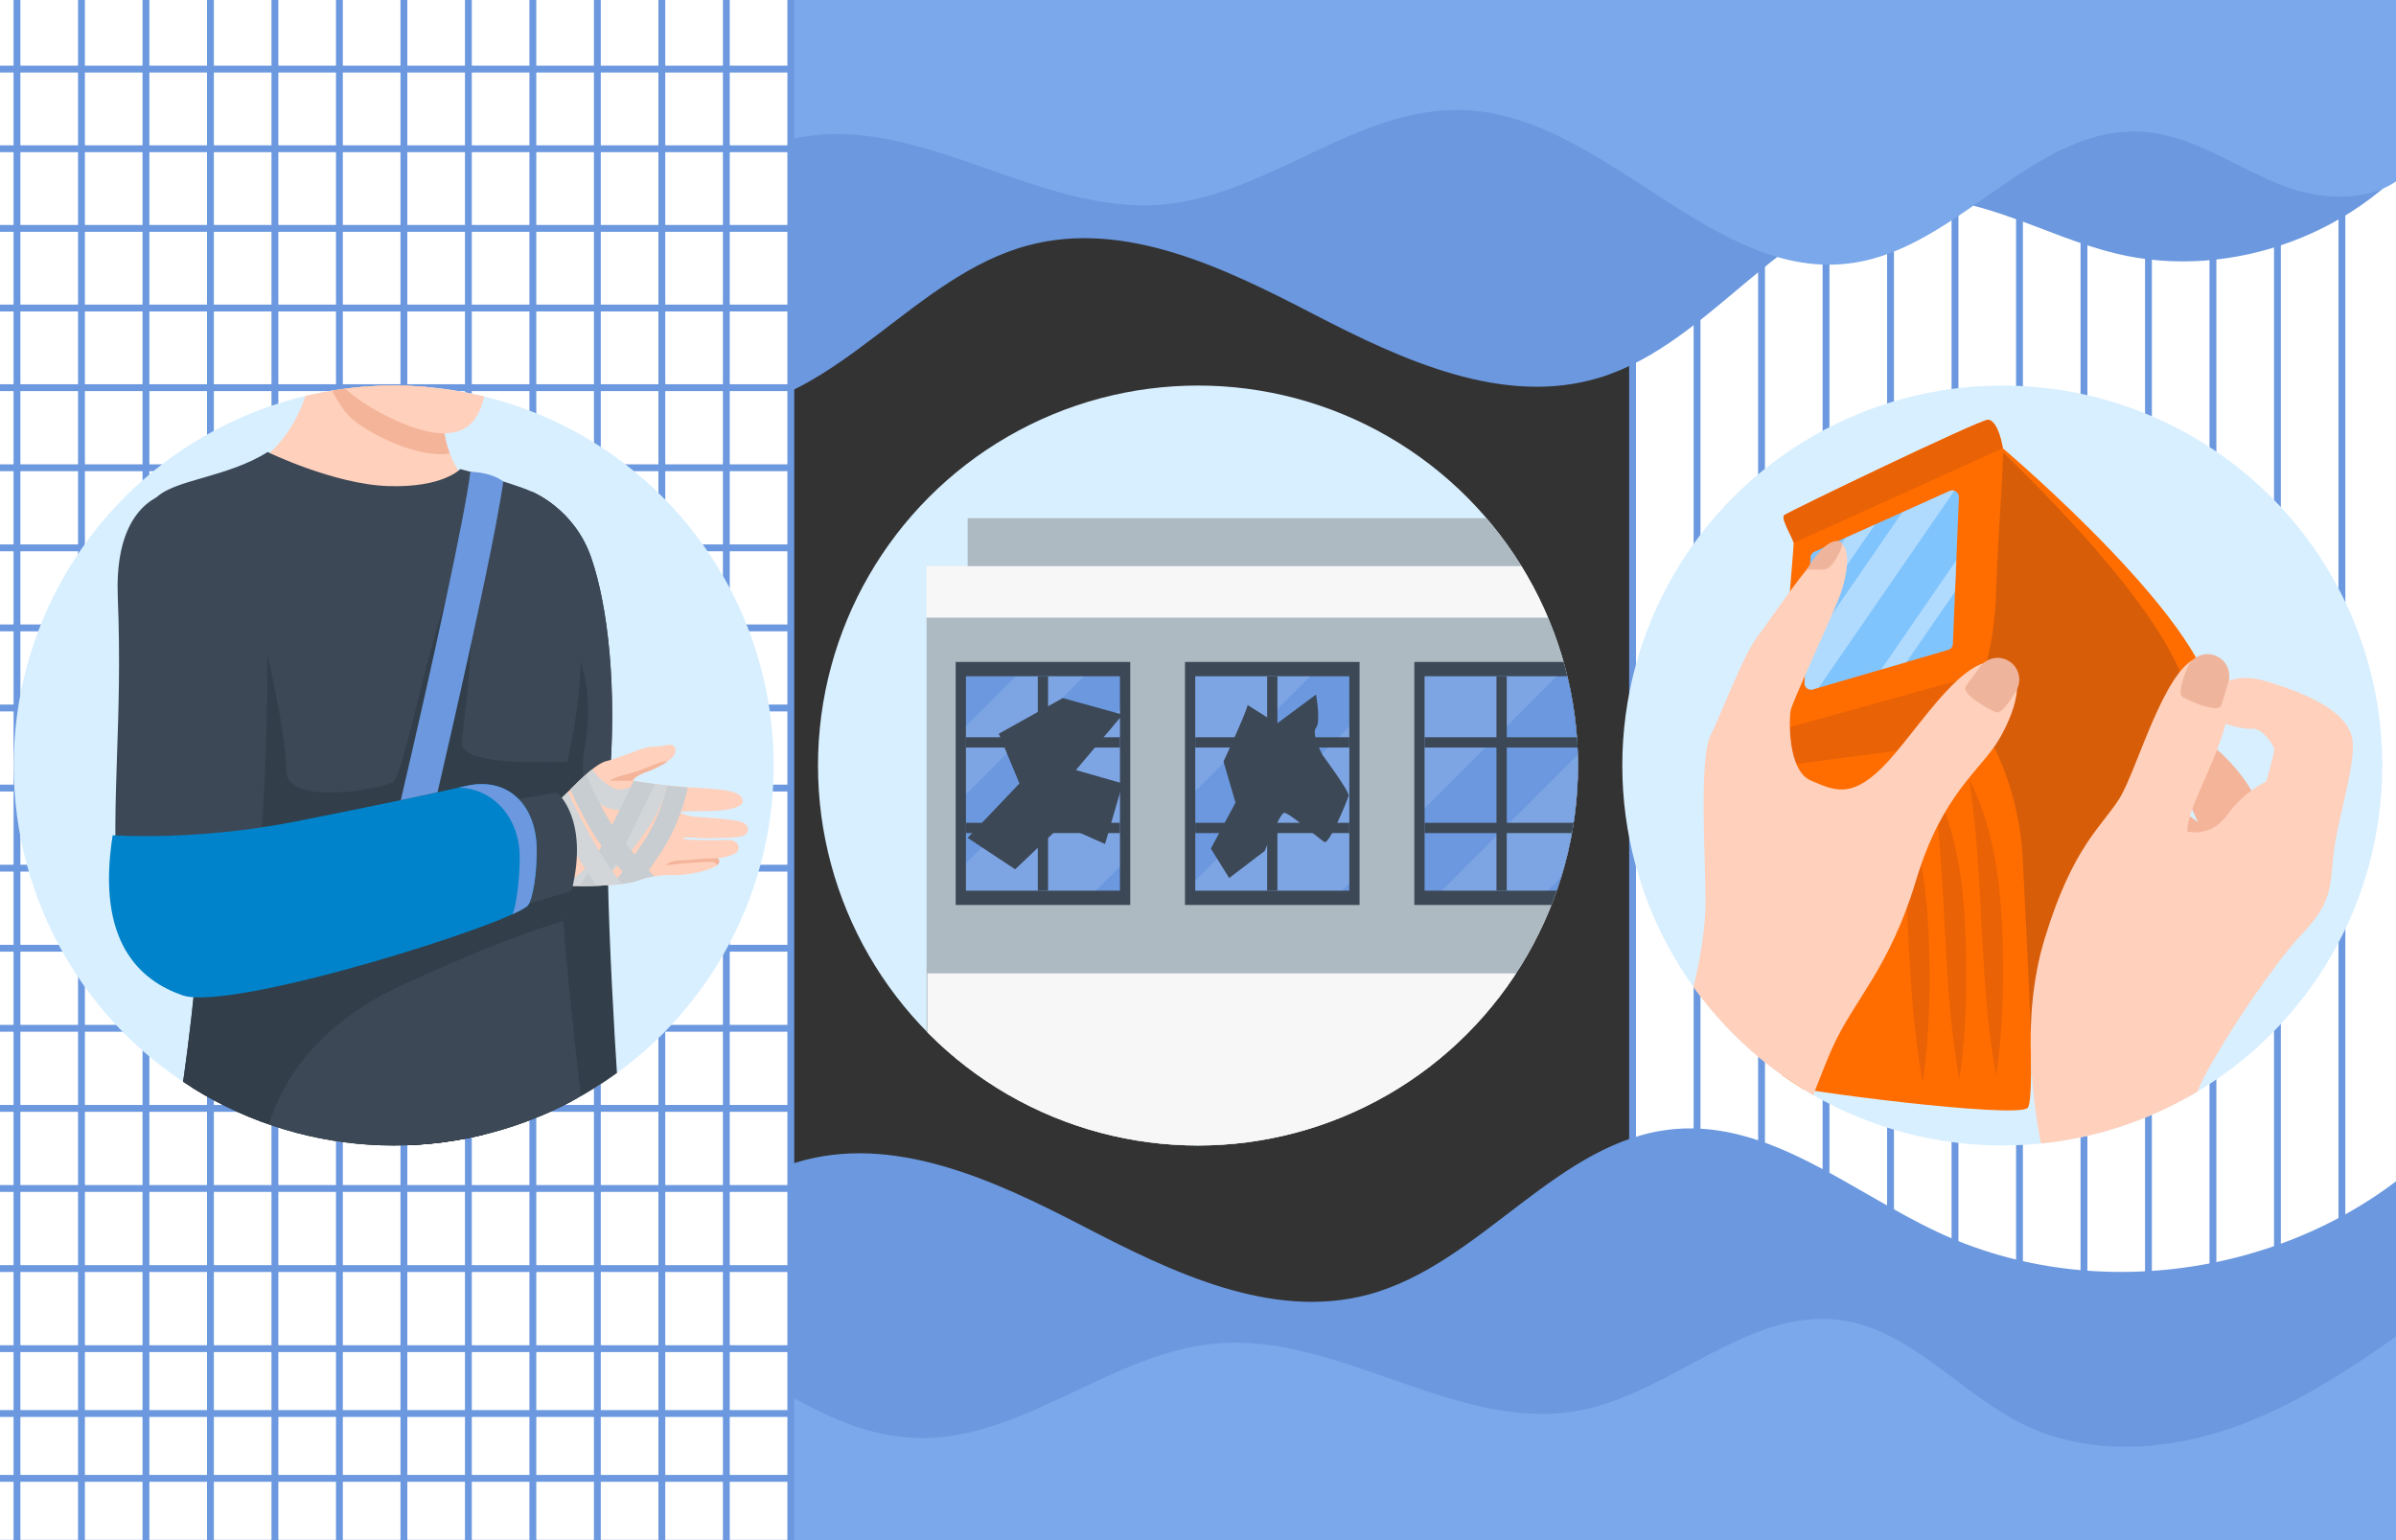 <?xml version="1.0" encoding="UTF-8"?>
<svg id="main" xmlns="http://www.w3.org/2000/svg" xmlns:xlink="http://www.w3.org/1999/xlink" viewBox="0 0 700 450">
  <rect x="0" y="0" width="700" height="450" fill="#333333" stroke="none"/>
  <defs>
    <style>
      .cls-1 {
        fill: #c7cdd1;
      }

      .cls-1, .cls-2, .cls-3, .cls-4, .cls-5, .cls-6, .cls-7, .cls-8, .cls-9, .cls-10, .cls-11, .cls-12, .cls-13, .cls-14, .cls-15, .cls-16, .cls-17, .cls-18, .cls-19, .cls-20, .cls-21, .cls-22, .cls-23 {
        stroke-width: 0px;
      }

      .cls-2 {
        fill: #ffd0bb;
      }

      .cls-24 {
        stroke: #6b98df;
        stroke-miterlimit: 10;
        stroke-width: 2px;
      }

      .cls-24, .cls-11 {
        fill: none;
      }

      .cls-3 {
        fill: #ff6d00;
      }

      .cls-4 {
        fill: #0083ca;
      }

      .cls-5 {
        fill: #d85d09;
      }

      .cls-6 {
        fill: #6b98df;
      }

      .cls-7 {
        fill: #80c4fd;
      }

      .cls-8, .cls-22 {
        fill: #d8efff;
      }

      .cls-25 {
        clip-path: url(#clippath-2);
      }

      .cls-9 {
        fill: #f7f7f7;
      }

      .cls-10 {
        fill: #ea6206;
      }

      .cls-26 {
        clip-path: url(#clippath-1);
      }

      .cls-12 {
        fill: #161616;
      }

      .cls-13 {
        fill: #aebac1;
      }

      .cls-14 {
        fill: #323e49;
      }

      .cls-15, .cls-21 {
        fill: #fff;
      }

      .cls-16 {
        fill: #3c4856;
      }

      .cls-17 {
        fill: #040707;
      }

      .cls-18 {
        fill: #d2d6d8;
      }

      .cls-27 {
        clip-path: url(#clippath);
      }

      .cls-28 {
        clip-path: url(#clippath-3);
      }

      .cls-19 {
        fill: #7aa8ea;
      }

      .cls-20 {
        fill: #f4b49a;
      }

      .cls-21 {
        opacity: .13;
      }

      .cls-22 {
        opacity: .54;
      }

      .cls-23 {
        fill: #efb59c;
      }
    </style>
    <clipPath id="clippath">
      <rect id="mask-2" data-name="mask" class="cls-11" width="700" height="450"/>
    </clipPath>
    <clipPath id="clippath-1">
      <circle class="cls-11" cx="584.98" cy="223.67" r="111.02"/>
    </clipPath>
    <clipPath id="clippath-2">
      <circle class="cls-11" cx="115.02" cy="223.67" r="111.02"/>
    </clipPath>
    <clipPath id="clippath-3">
      <circle id="maks" class="cls-11" cx="350" cy="223.67" r="111.02"/>
    </clipPath>
  </defs>
  <g id="mask">
    <g class="cls-27">
      <g id="main-2" data-name="main">
        <g id="background">
          <rect id="_2" data-name="2" class="cls-15" x="477" y="-22" width="225.73" height="477"/>
          <g id="_1" data-name="1">
            <line class="cls-24" x1="476.96" y1="-24" x2="476.96" y2="449"/>
            <line class="cls-24" x1="495.8" y1="-24" x2="495.8" y2="449"/>
            <line class="cls-24" x1="514.64" y1="-24" x2="514.64" y2="449"/>
            <line class="cls-24" x1="533.48" y1="-24" x2="533.48" y2="449"/>
            <line class="cls-24" x1="552.32" y1="-24" x2="552.32" y2="449"/>
            <line class="cls-24" x1="571.16" y1="-24" x2="571.16" y2="449"/>
            <line class="cls-24" x1="590" y1="-24" x2="590" y2="449"/>
            <line class="cls-24" x1="608.84" y1="-24" x2="608.84" y2="449"/>
            <line class="cls-24" x1="627.68" y1="-24" x2="627.68" y2="449"/>
            <line class="cls-24" x1="646.52" y1="-24" x2="646.52" y2="449"/>
            <line class="cls-24" x1="665.36" y1="-24" x2="665.36" y2="449"/>
            <line class="cls-24" x1="684.2" y1="-24" x2="684.2" y2="449"/>
          </g>
        </g>
        <g id="background-2" data-name="background">
          <path class="cls-6" d="m711.54,335.22c-37.4,36.72-98.23,47.03-145.65,24.68-25.21-11.88-48.9-32.45-76.66-30.01-34.19,3.01-56.39,39.54-89.55,48.38-28.32,7.55-57.41-6.6-83.43-20.1-26.02-13.49-55.56-27.11-83.59-18.52-33.34,10.22-54.26,49.33-89.01,52.27-21.28,1.8-40.82-10.89-61.56-15.97-33.95-8.32-72.29,5.92-92.58,34.38v48.93h722.04v-124.05Z"/>
          <path class="cls-6" d="m-11.5,114.75c37.4-36.72,98.23-47.03,145.65-24.68,25.21,11.88,48.9,32.45,76.66,30.01,34.19-3.01,56.39-39.54,89.55-48.38,28.32-7.55,57.41,6.6,83.43,20.1,26.02,13.49,55.56,27.11,83.59,18.52,33.34-10.22,54.26-49.33,89.01-52.27,21.28-1.8,40.82,10.89,61.56,15.97,33.95,8.32,72.29-5.92,92.58-34.38V-9.3s-722.04,0-722.04,0v124.05Z"/>
          <path class="cls-19" d="m709.29,383.87c-17.41,12.51-35.09,25.16-55.2,32.61s-43.27,9.19-62.58-.11c-18.68-9-32.98-27.68-53.51-30.61-27.05-3.86-49.59,21.21-76.43,26.33-35.8,6.83-70.09-22.78-106.4-19.55-30.69,2.73-56.62,28.54-87.42,27.6-41.68-1.27-72.97-50.82-114.21-44.65-31.2,4.67-53.37,40.58-84.83,38.26-14.54-1.08-26.97-10.37-40.55-15.69s-32.18-4.93-39.17,7.86v53.37h722.53l-2.25-75.41Z"/>
          <path class="cls-19" d="m-14.28,68.41C3.13,55.91,20.81,43.26,40.92,35.81c20.1-7.45,43.27-9.19,62.58.11,18.68,9,32.98,27.68,53.51,30.61,27.05,3.86,49.59-21.21,76.43-26.33,35.8-6.83,70.09,22.78,106.4,19.55,30.69-2.73,56.62-28.54,87.42-27.6,41.68,1.27,72.97,50.82,114.21,44.65,31.2-4.67,53.37-40.58,84.83-38.26,14.54,1.08,26.97,10.37,40.55,15.69s32.18,4.93,39.17-7.86V-7H-16.53s2.25,75.41,2.25,75.41Z"/>
        </g>
        <g id="background-3" data-name="background">
          <rect class="cls-15" x="-6" y="-7" width="236.73" height="477"/>
          <g id="_2-2" data-name="2">
            <line class="cls-24" x1="4.96" y1="-9" x2="4.96" y2="464"/>
            <line class="cls-24" x1="23.8" y1="-9" x2="23.8" y2="464"/>
            <line class="cls-24" x1="42.64" y1="-9" x2="42.64" y2="464"/>
            <line class="cls-24" x1="61.48" y1="-9" x2="61.48" y2="464"/>
            <line class="cls-24" x1="80.32" y1="-9" x2="80.32" y2="464"/>
            <line class="cls-24" x1="99.16" y1="-9" x2="99.16" y2="464"/>
            <line class="cls-24" x1="118" y1="-9" x2="118" y2="464"/>
            <line class="cls-24" x1="136.84" y1="-9" x2="136.84" y2="464"/>
            <line class="cls-24" x1="155.68" y1="-9" x2="155.68" y2="464"/>
            <line class="cls-24" x1="174.52" y1="-9" x2="174.52" y2="464"/>
            <line class="cls-24" x1="193.36" y1="-9" x2="193.36" y2="464"/>
            <line class="cls-24" x1="212.2" y1="-9" x2="212.2" y2="464"/>
            <line class="cls-24" x1="231.04" y1="-9" x2="231.04" y2="464"/>
          </g>
        </g>
        <g id="_1-2" data-name="1">
          <line class="cls-24" x1="230.73" y1="113.27" x2="-6" y2="113.27"/>
          <line class="cls-24" x1="230.73" y1="90" x2="-6" y2="90"/>
          <line class="cls-24" x1="230.73" y1="66.73" x2="-6" y2="66.73"/>
          <line class="cls-24" x1="230.73" y1="43.46" x2="-6" y2="43.46"/>
          <line class="cls-24" x1="230.73" y1="20.19" x2="-6" y2="20.19"/>
          <line class="cls-24" x1="230.73" y1="136.67" x2="-6" y2="136.67"/>
          <line class="cls-24" x1="230.73" y1="160.07" x2="-6" y2="160.07"/>
          <line class="cls-24" x1="230.73" y1="183.46" x2="-6" y2="183.46"/>
          <line class="cls-24" x1="230.73" y1="206.86" x2="-6" y2="206.86"/>
          <line class="cls-24" x1="230.73" y1="230.26" x2="-6" y2="230.26"/>
          <line class="cls-24" x1="230.73" y1="253.66" x2="-6" y2="253.66"/>
          <line class="cls-24" x1="230.73" y1="277.06" x2="-6" y2="277.06"/>
          <line class="cls-24" x1="230.73" y1="300.45" x2="-6" y2="300.45"/>
          <line class="cls-24" x1="230.73" y1="323.85" x2="-6" y2="323.85"/>
          <line class="cls-24" x1="230.73" y1="347.25" x2="-6" y2="347.25"/>
          <line class="cls-24" x1="230.73" y1="370.65" x2="-6" y2="370.65"/>
          <line class="cls-24" x1="230.73" y1="394.05" x2="-6" y2="394.05"/>
          <line class="cls-24" x1="230.73" y1="413" x2="-6" y2="413"/>
          <line class="cls-24" x1="230.73" y1="431.95" x2="-6" y2="431.95"/>
          <line class="cls-24" x1="230.73" y1="450.91" x2="-6" y2="450.91"/>
        </g>
        <g id="circles">
          <circle class="cls-8" cx="350" cy="223.67" r="111.02"/>
          <circle class="cls-8" cx="115.02" cy="223.67" r="111.02"/>
          <circle class="cls-8" cx="584.98" cy="223.67" r="111.02"/>
        </g>
        <g id="icon3">
          <g class="cls-26">
            <g id="hands">
              <path class="cls-3" d="m585.12,130.97s63.93,54.05,61.49,77.47c-2.44,23.42-59.85,105.96-59.85,105.96,0,0-13.84-119.52-12.38-137.08,1.46-17.56,10.73-46.35,10.73-46.35Z"/>
              <path class="cls-5" d="m583.86,130.97s57.59,53.56,55.44,76.98-53.98,106.45-53.98,106.45c0,0-12.23-119.52-10.94-137.08,1.29-17.56,9.48-46.35,9.48-46.35Z"/>
              <path class="cls-10" d="m579.27,196.83l1.95,19.03v8.29l-60.17,9.04s-1.25-21.71-.3-23.91,58.51-12.45,58.51-12.45Z"/>
              <path class="cls-3" d="m581.22,215.85s8.78,14.15,9.76,35.61,3.9,68.79,1.46,72.2-70.09-5.26-71.39-6.78-3.42-92.74-3.42-92.74l63.59-8.29Z"/>
              <path class="cls-10" d="m575.2,227.37c6.8,13.24,9.01,28.33,9.7,43.05.63,14.7.43,29.37-1.72,43.98-5.27-28.81-3.35-58.12-7.97-87.03h0Z"/>
              <path class="cls-10" d="m564.46,228.34c6.8,13.24,9.01,28.33,9.7,43.05.63,14.7.43,29.37-1.72,43.98-5.27-28.81-3.35-58.12-7.97-87.03h0Z"/>
              <path class="cls-10" d="m553.73,229.32c6.8,13.24,9.01,28.33,9.7,43.05.63,14.7.43,29.37-1.72,43.98-5.27-28.81-3.35-58.12-7.97-87.03h0Z"/>
              <path class="cls-3" d="m583.17,172.43c-.49,16.59-3.9,24.39-3.9,24.39l-58.05,16.1c-1.95-1.95,2.93-53.17,2.81-54.3-.12-1.13-3.79-7.17-2.81-8.06s57.08-27.89,59.52-27.89,3.9,5.37,4.39,8.29-1.46,24.88-1.95,41.47Z"/>
              <path class="cls-10" d="m585.12,130.97l-61.09,27.66c-.12-1.13-3.79-7.17-2.81-8.06s57.08-27.89,59.52-27.89,3.9,5.37,4.39,8.29Z"/>
              <path class="cls-7" d="m572.31,145.29l-.76,18.41-.38,9.15-.63,15.28c-.03.82-.59,1.53-1.38,1.76l-12.17,3.56-7.42,2.17-18.25,5.33-1.68.49c-1.27.37-2.52-.61-2.45-1.93l.43-8.96.41-8.6.44-9.25.47-9.83c.04-.72.47-1.36,1.13-1.66l9.12-4.1,8.58-3.85,7.97-3.58,13.84-6.22c.46-.2.94-.21,1.37-.08.78.25,1.38.99,1.34,1.91Z"/>
              <polygon class="cls-22" points="547.79 153.26 528.04 181.95 528.49 172.7 539.21 157.12 547.79 153.26"/>
              <polygon class="cls-22" points="571.55 163.7 571.17 172.85 557 193.45 549.58 195.62 571.55 163.7"/>
              <path class="cls-22" d="m570.97,143.38l-39.64,57.56-1.68.49c-1.27.37-2.52-.61-2.45-1.93l.43-8.96,28.14-40.87,13.84-6.22c.46-.2.94-.21,1.37-.08Z"/>
              <path class="cls-20" d="m658.78,235.85s1.51-1.85-3.39-8.49c-4.9-6.64-9.78-10.05-9.78-10.05l-7.32,14.64,3.9,8.29-3.9-2.82-4.88,7.21s9,6.5,12.79,3.25,12.57-12.03,12.57-12.03Z"/>
              <path class="cls-2" d="m584.14,215.85c-5.37,9.27-16.59,15.61-24.39,41.47-7.81,25.86-18.05,34.64-24.39,48.78-2.61,5.82-7.77,19.3-12.95,33.17h-47.9c1.99-4.14,4.22-8.71,6.7-13.66,12.2-24.39,17.07-49.27,17.07-61.96s-1.95-41.95,1.46-48.78c3.41-6.83,9.27-22.93,13.66-28.78s17.56-25.86,22.44-27.32,4.88,7.81.98,17.07-13.17,29.27-13.66,31.71-.98,17.56,5.85,20.49c6.83,2.93,11.71,5.37,21-3.9,9.29-9.27,22.42-31.71,32.66-30.73s6.83,13.17,1.46,22.44Z"/>
              <path class="cls-2" d="m687.03,215.01c-1.76-6.46-10.44-11.6-25.08-15.99-4.52-1.36-7.97-1.13-10.51-.1-.76-5.57-3.84-8.71-9.49-6.73-9.76,3.41-17.56,32.69-22.68,40.99-5.12,8.31-13.66,13.89-21.95,41.21-6.98,23-3.59,48.42-.01,64.88h46.71c-1.79-9.89-2.83-17.92-2.05-20.25,2.44-7.32,20.98-36.1,30.63-46.2,9.65-10.1,7.91-14.78,9.38-25.03s6.83-26.34,5.07-32.8Zm-24.91,13.33s-6.5,2.88-11.38,9.71-11.71,4.88-11.71,4.88c0-6.34,6.19-15.74,10.49-29.03.26-.81.51-1.63.72-2.43,2.87,1.06,6.27,1.61,7.89,1.45,2.52-.24,6.26,4.63,6.26,6.1s-2.28,9.32-2.28,9.32Z"/>
              <path class="cls-23" d="m585.7,192.58c-2.62-.96-5.57,0-7.23,2.24-1.56,2.1-3.44,4.65-4.18,5.78-1.36,2.08,6.45,6.6,8.89,7.51,1.5.56,4.1-3.28,5.88-6.32,1.98-3.38.49-7.74-3.17-9.14-.06-.02-.13-.05-.19-.07Z"/>
              <path class="cls-23" d="m648.44,192.18c2.35,1.51,3.37,4.43,2.59,7.11-.73,2.51-1.63,5.56-2.08,6.83-.83,2.33-9.16-1.15-11.36-2.54-1.35-.86.13-5.25,1.47-8.51,1.49-3.62,5.87-5.06,9.2-3,.06.04.11.07.17.11Z"/>
              <path class="cls-23" d="m527.9,166.35s3.21.26,5.33,0,4.92-5.92,4.99-7.23-4.12-3.24-10.32,7.23Z"/>
            </g>
          </g>
        </g>
        <g id="icon1">
          <g class="cls-25">
            <g id="man">
              <path class="cls-2" d="m135.41,139.55s-1.99,5.97-20.7,6.79c-18.7.82-38.01-12.26-38.01-12.26,0,0,7.96-5.47,12.08-17.09,1.89-5.33,2.81-10.88,3.26-15.31.53-5.24.4-8.95.4-8.95,0,0,37.01,17.47,37.01,28.91,0,4.39.88,8.06,1.97,10.9,1.74,4.56,4.01,7.02,4.01,7.02Z"/>
              <path class="cls-2" d="m178.9,331.42s1.7,15.42,0,28.28-12.27,21.15-12.27,21.15l-5.49-45.3,17.77-4.14Z"/>
              <path class="cls-20" d="m131.41,132.54c-9.94,1.43-24.19-6.22-28.83-10.4-4.98-4.48-9.45-16.42-9.45-18.41,0-.65-.46-1.37-1.08-2.05.53-5.24.4-8.95.4-8.95,0,0,37.01,17.47,37.01,28.91,0,4.39.88,8.06,1.97,10.9Z"/>
              <path class="cls-2" d="m93.62,94.28s2.49,14.93,7.96,19.9,19.4,12.44,27.86,12.44,10.95-5.47,12.44-12.44,3.86-10.45,2.68-19.9c-1.19-9.45,2.3-13.43.8-20.4s-1-32.34-34.33-30.35-32.34,35.82-17.41,50.75Z"/>
              <path class="cls-14" d="m181.89,337.35s-16.13,3.21-19.61,2.21-6.87-30.67-6.87-30.67v-165.21s12.34,4.83,17.31,19.25,7.58,38.28,5.28,66.16c-.3,3.69-.46,8.3-.5,13.52-.27,34.23,4.38,94.73,4.38,94.73Z"/>
              <path class="cls-17" d="m169.41,404.84l-47.81,2.84-21.37,1.26-1.57.09,3.95-19.18,9.42-45.81,2.79-3.9,9.65-13.51,41.62-12.48s3,16.6,3.33,41.16c.33,24.56,0,49.54,0,49.54Z"/>
              <path class="cls-12" d="m135.75,383.76c-.34,2.07-9.29,4.56-11.28,7.05-1.21,1.52-2.24,10.28-2.87,16.87l-21.37,1.26,2.37-19.09,9.42-45.81,2.79-3.9,13.63,16.84s10.61-3.58,13.51-7.26c2.91-3.68-1.07,7.76-9.04,14.73-7.96,6.97-11.26,17.24-10.61,19.32.66,2.07,13.77-2.07,13.43,0Z"/>
              <path class="cls-17" d="m58.02,311.86s-9.75,26.25-8.47,59.07,0,38.11,0,38.11h66.09s4.84-28.68,4.84-32.16,12.44-12.94,17.41-26.87c4.98-13.93,3.98-32.34,3.98-32.34l-83.86-5.81Z"/>
              <path class="cls-16" d="m178.01,229.1c-.3,3.69-.46,8.3-.5,13.52-3.03-5.35-9.04-12.9-6.77-23.95,3.98-19.44-3.98-34.83-5.97-30.35s2.49,17.41,2.49,17.41l-11.84-9.2v-52.84s12.34,4.83,17.31,19.25,7.58,38.28,5.28,66.16Z"/>
              <path class="cls-16" d="m164.77,271.4c1.49,19.9,4.86,48.08,4.86,48.08,0,0-11.07,20.62-57.84,16.64-14.29-1.22-24.85-4.79-33.41-6.47-19.47-3.83-25.55-9-25.55-9,0,0,6.42-41.68,5.2-60.4-.6-9.17-4.9-35.73-8.47-61.03-3.72-26.3-6.64-51.25-3.8-53.93,5.58-5.25,20.5-5.75,32.44-13.21,0,0,19.4,9.45,35.32,9.95,15.92.5,20.96-4.98,20.96-4.98,0,0,20.04,5.29,22.68,7.62,2.63,2.33.64,17.75,6.61,25.21,5.97,7.46,7.95,22.64,3.23,46.64-.41,2.1-.78,4.09-1.11,6.01-3.28,19.12-2.56,29.75-1.29,46.54.06.75.11,1.52.17,2.3Z"/>
              <path class="cls-14" d="m164.59,269.1c-9.38,2.8-24.37,8.21-47.09,18.72-24.98,11.55-35.02,28.02-38.97,40.74-19.47-3.83-25.71-7.91-25.71-7.91,0,0,6.42-41.68,5.2-60.4-.6-9.17-4.9-35.73-8.47-61.03l28.51-8.18s5.65,23.93,5.63,34.23c-.02,10.3,27.24,5.33,31.02,3.34,3.78-1.99,13.63-59.04,20.15-61.36,6.52-2.32.95,41.71,0,49.3-.84,6.75,19.73,6.38,31.03,6.01-3.28,19.12-2.56,29.75-1.29,46.54Z"/>
              <g id="hand">
                <path class="cls-2" d="m216.96,244.29c-2.06.63-5.59.46-9.12.63-3.53.17-7.83-.67-8.2,0-.37.67,9.72.67,12.91.51,3.19-.17,4.03,2.52,2.52,3.7-1.51,1.17-5.38,1.68-5.38,1.68,0,0,1.1.86-.14,1.94-.21.18-.5.38-.87.58-2.52,1.35-8.74,2.52-12.1,2.35-1.7-.08-3.56.04-5.4.35-1.18.19-2.35.45-3.46.77-.6.17-1.17.36-1.73.56-.37.14-.82.27-1.34.38-.79.18-1.72.35-2.76.48-.81.1-1.68.2-2.59.28-.93.08-1.9.15-2.9.21-.64.04-1.3.06-1.95.09-.03,0-.06,0-.1,0-1.67.06-3.35.09-4.94.08-.66,0-1.3,0-1.91-.02-.24,0-.48,0-.72,0-6.25.09-13.73,3.36-13.73,3.36l-4.2-22.02s8.17-2.84,12.29-4.95c.79-.4,1.43-.78,1.83-1.1.68-.54,1.72-1.57,2.97-2.81.22-.22.46-.46.7-.69.6-.59,1.23-1.22,1.89-1.86.72-.69,1.45-1.39,2.19-2.06.76-.69,1.53-1.35,2.27-1.94,1.52-1.2,2.96-2.11,4.1-2.4,4.03-1.01,8.08-2.83,10.76-3.69,2.69-.85,4.37-.34,6.21-.85,1.85-.5,3.67-.32,3.18,2.02-.18.9-1.07,1.79-2.25,2.62-1.92,1.34-4.65,2.51-6.5,3.18-.26.09-.5.19-.73.28-1.08.47-1.79.95-2.23,1.34h0c-.54.47-.71.81-.71.81,0,0,.1.02.3.05.45.08,1.39.23,2.68.43.42.06.89.13,1.38.2.65.09,1.36.19,2.11.29,1.04.13,2.18.27,3.37.4.09,0,.18.02.28.03.08,0,.16.01.24.02,1.82.19,3.78.38,5.76.51.4.02.79.05,1.19.07,8.74.51,14.12.84,14.79,3.53.67,2.69-5.89,3.36-10.59,3.36-4.26,0-6.87,0-7.45.25h0c-.06.02-.09.05-.11.08-.02.03,0,.08.03.12.33.39,2.54,1.07,4.34,1.22,2.02.17,11.03.67,13.5,1.51,2.47.84,2.39,3.44.33,4.07Z"/>
                <path class="cls-20" d="m194.98,222.51c-1.92,1.34-4.65,2.51-6.5,3.18-.26.09-.5.19-.73.28-1.08.47-1.79.95-2.23,1.34h0c-.54.47-.71.81-.71.81h-6.8s1.76-1.17,6.13-2.18c4.03-.93,9.49-4.01,10.84-3.42Z"/>
                <path class="cls-20" d="m209.55,252.75c-.33-.47-.77-.87-1.33-.93-1.47-.17-6.6.34-7.44.34s-6.22.67-6.22.67c0,0,.67-.84,2.18-1.18s3.19-.17,5.88-.5,7.06-.34,7.06-.34c0,0,1.1.86-.14,1.94Z"/>
                <path class="cls-18" d="m195.18,229.54c-.82,3.02-3.42,10.39-10.73,18.92-4.07,4.76-7.52,8.09-10.09,10.35-1.67.06-3.35.09-4.94.08-.66,0-1.3,0-1.91-.02-.24,0-.48,0-.72,0l-.7-1.19s5.41-3.28,13.83-13.1c5.96-6.95,8.38-12.97,9.26-15.79.65.09,1.36.19,2.11.29,1.04.13,2.18.27,3.37.4.09,0,.18.02.28.03.08,0,.16.01.24.02Z"/>
                <path class="cls-18" d="m195.69,231.15c-1.66,1.03-9.16,5.46-14.99,5.46-1.01,0-1.98-.13-2.86-.45-4.39-1.57-7.86-5.48-9.33-7.36,1.45-1.4,3-2.84,4.46-4,1.16,1.54,3.99,4.7,6.89,5.74,1.47.53,4.75-.5,7.93-1.95,1.75.26,4.15.59,6.87.9l1.03,1.66Z"/>
                <path class="cls-1" d="m191.29,229.09c-2.07,4.41-9.31,19.63-14.89,29.63-2.32.13-4.75.19-6.99.18,4.98-8.37,12.65-24.29,15.7-30.73.45.08,1.39.23,2.68.43.98.14,2.17.31,3.5.49Z"/>
                <path class="cls-1" d="m191.17,256.03c-1.18.19-2.35.45-3.46.77-.6.17-1.17.36-1.73.56-.37.14-.82.27-1.34.38-1.53-1.61-3.78-4.13-6.93-8-5.28-6.48-9.41-15.22-11.1-19.09.6-.59,1.23-1.22,1.89-1.86.72-.69,1.45-1.39,2.19-2.06l.64-.25c.05.12,4.77,11.84,11.01,19.49,4.83,5.92,7.76,8.98,8.82,10.05Z"/>
                <path class="cls-1" d="m200.94,230.06c-.21,1.03-.81,3.73-2.06,7.22h0c-.02.07-.04.14-.07.21-1.27,3.52-3.2,7.83-6.03,12.05-2.03,3.02-3.71,5.41-5.05,7.27-.6.17-1.17.36-1.73.56-1.38.51-3.84.9-6.69,1.15l-.24-.2s2.86-3.33,8.75-12.11c4.6-6.85,6.55-14.13,7.13-16.68,1.89.2,3.93.4,6,.54Z"/>
                <path class="cls-18" d="m181.89,258.23c-.81.1-1.68.2-2.59.28-.93.08-1.9.15-2.9.21-.64.04-1.3.06-1.95.09-5.44-6.74-10.96-18.32-13.32-23.55.79-.4,1.43-.78,1.83-1.1.68-.54,1.72-1.57,2.97-2.81,2.87,6.37,10.71,21.57,15.96,26.87Z"/>
              </g>
              <path class="cls-2" d="m92.62,82.84s-4.98-9.45-8.96-3.98,1.49,16.92,5.47,18.91,7.46-2.49,7.46-2.49l-3.98-12.44Z"/>
              <path class="cls-16" d="m145.74,234.37l17.03-2.77s9.44,7.65,4.22,28.7l-19.47,5.83-1.79-31.76Z"/>
              <path class="cls-20" d="m89.44,81.17s-2.29-3.31-4.78-.83,1.99,17.91,6.97,14.93-.89-4.7-2.18-3.35-4.18-2.83-3.24-4.22,2.52-.51.98-2.69-3.03-2.18-2.03-3.68,3.59,1.15,4.28-.17Z"/>
              <path class="cls-16" d="m76.2,246.52s6.47-84.58-4.48-96.02c-10.95-11.44-38.81-13.43-37.31,23.88,1.49,37.31-2.11,58.69-.06,87.55,2.05,28.87,25.43,32.85,40.86,23.39,15.42-9.45,1-38.81,1-38.81Z"/>
              <path class="cls-4" d="m32.92,244.04s23.9,1.79,53.24-3.98c22.76-4.48,38.88-7.91,50.13-10.44,12.02-2.71,20.52,5.47,20.52,18.9,0,7.15-1.17,14.04-2.49,15.92-3.48,4.98-86.57,31.34-101,26.37-12.23-4.22-25.37-15.42-20.4-46.77Z"/>
              <path class="cls-6" d="m156.81,248.51c0,7.15-1.17,14.04-2.49,15.92-.43.61-2.04,1.53-4.57,2.68,1.14-2.83,2.08-10.21,2.08-16.61,0-11.7-7.87-20.17-17.84-20.37.79-.18,1.55-.35,2.3-.52,12.02-2.71,20.52,5.47,20.52,18.9Z"/>
              <path class="cls-6" d="m147.04,140.68c-.41,2.96-1.09,6.98-2.14,12.51-1.72,9.07-4.3,21.43-7.67,36.75-3.47,15.79-7.08,31.53-9.4,41.55-3.26.71-6.84,1.47-10.74,2.29,9.47-40.52,18.9-83.86,20.32-95.92,0,0,5.85-.03,9.64,2.82Z"/>
            </g>
          </g>
        </g>
        <g id="icon3-2" data-name="icon3">
          <g class="cls-28">
            <g id="building1">
              <rect class="cls-13" x="270.7" y="180.41" width="202" height="156.59"/>
              <rect class="cls-9" x="270.7" y="165.41" width="202" height="15"/>
              <rect class="cls-13" x="282.7" y="151.41" width="178" height="14"/>
              <g id="windows">
                <g>
                  <rect class="cls-16" x="279.2" y="193.41" width="51" height="71"/>
                  <rect class="cls-6" x="282.2" y="197.59" width="45" height="62.64"/>
                  <polygon class="cls-21" points="316.67 197.59 282.2 232.06 282.2 212.26 296.87 197.59 316.67 197.59"/>
                  <polygon class="cls-21" points="282.2 252.26 327.2 207.26 327.2 253.16 320.13 260.23 282.2 260.23 282.2 252.26"/>
                  <polyline class="cls-16" points="327.2 215.41 327.2 218.41 282.2 218.41 282.2 215.41"/>
                  <polyline class="cls-16" points="327.2 240.41 327.2 243.41 282.2 243.41 282.2 240.41"/>
                  <polyline class="cls-16" points="306.2 260.24 303.2 260.24 303.2 197.59 306.2 197.59"/>
                </g>
                <g>
                  <rect class="cls-16" x="346.2" y="193.41" width="51" height="71"/>
                  <rect class="cls-6" x="349.2" y="197.59" width="45" height="62.64"/>
                  <polygon class="cls-21" points="382.77 197.59 349.2 231.16 349.2 197.59 382.77 197.59"/>
                  <polygon class="cls-21" points="349.2 257.26 394.2 212.26 394.2 258.16 392.13 260.23 349.2 260.23 349.2 257.26"/>
                  <rect class="cls-16" x="349.2" y="215.41" width="45" height="3"/>
                  <rect class="cls-16" x="349.2" y="240.41" width="45" height="3"/>
                  <rect class="cls-16" x="370.2" y="197.59" width="3" height="62.65"/>
                </g>
                <g>
                  <rect class="cls-16" x="413.2" y="193.41" width="51" height="71"/>
                  <rect class="cls-6" x="416.2" y="197.59" width="45" height="62.64"/>
                  <polygon class="cls-21" points="461.2 220.26 461.2 251.16 452.13 260.23 421.23 260.23 461.2 220.26"/>
                  <polygon class="cls-21" points="454.77 197.59 416.2 236.16 416.2 197.59 454.77 197.59"/>
                  <rect class="cls-16" x="416.2" y="215.41" width="45" height="3"/>
                  <rect class="cls-16" x="416.2" y="240.41" width="45" height="3"/>
                  <rect class="cls-16" x="437.2" y="197.59" width="3" height="62.65"/>
                </g>
              </g>
              <rect class="cls-9" x="270.95" y="284.41" width="201.75" height="52.59"/>
              <g id="cracks">
                <polygon class="cls-16" points="310.47 203.96 291.8 214.38 297.83 228.91 282.7 244.81 296.59 254 310.23 241 322.84 246.6 328 228.91 314.33 225 328 208.81 310.47 203.96"/>
                <path class="cls-16" d="m364.47,206c.01,1.4-7.02,16.5-7.02,16.5l3.51,12.02-7.21,13.42,5.36,8.6,10.39-7.92s4.32-10.82,5.62-11.12,10.53,7.85,11.87,8.54,6.7-12.26,7-13.53-7.6-11.89-7.6-11.89c0,0-3.37-6.28-1.91-7.97s0-9.72,0-9.72l-11.41,8.48-8.6-5.43Z"/>
              </g>
            </g>
          </g>
        </g>
      </g>
    </g>
  </g>
</svg>
